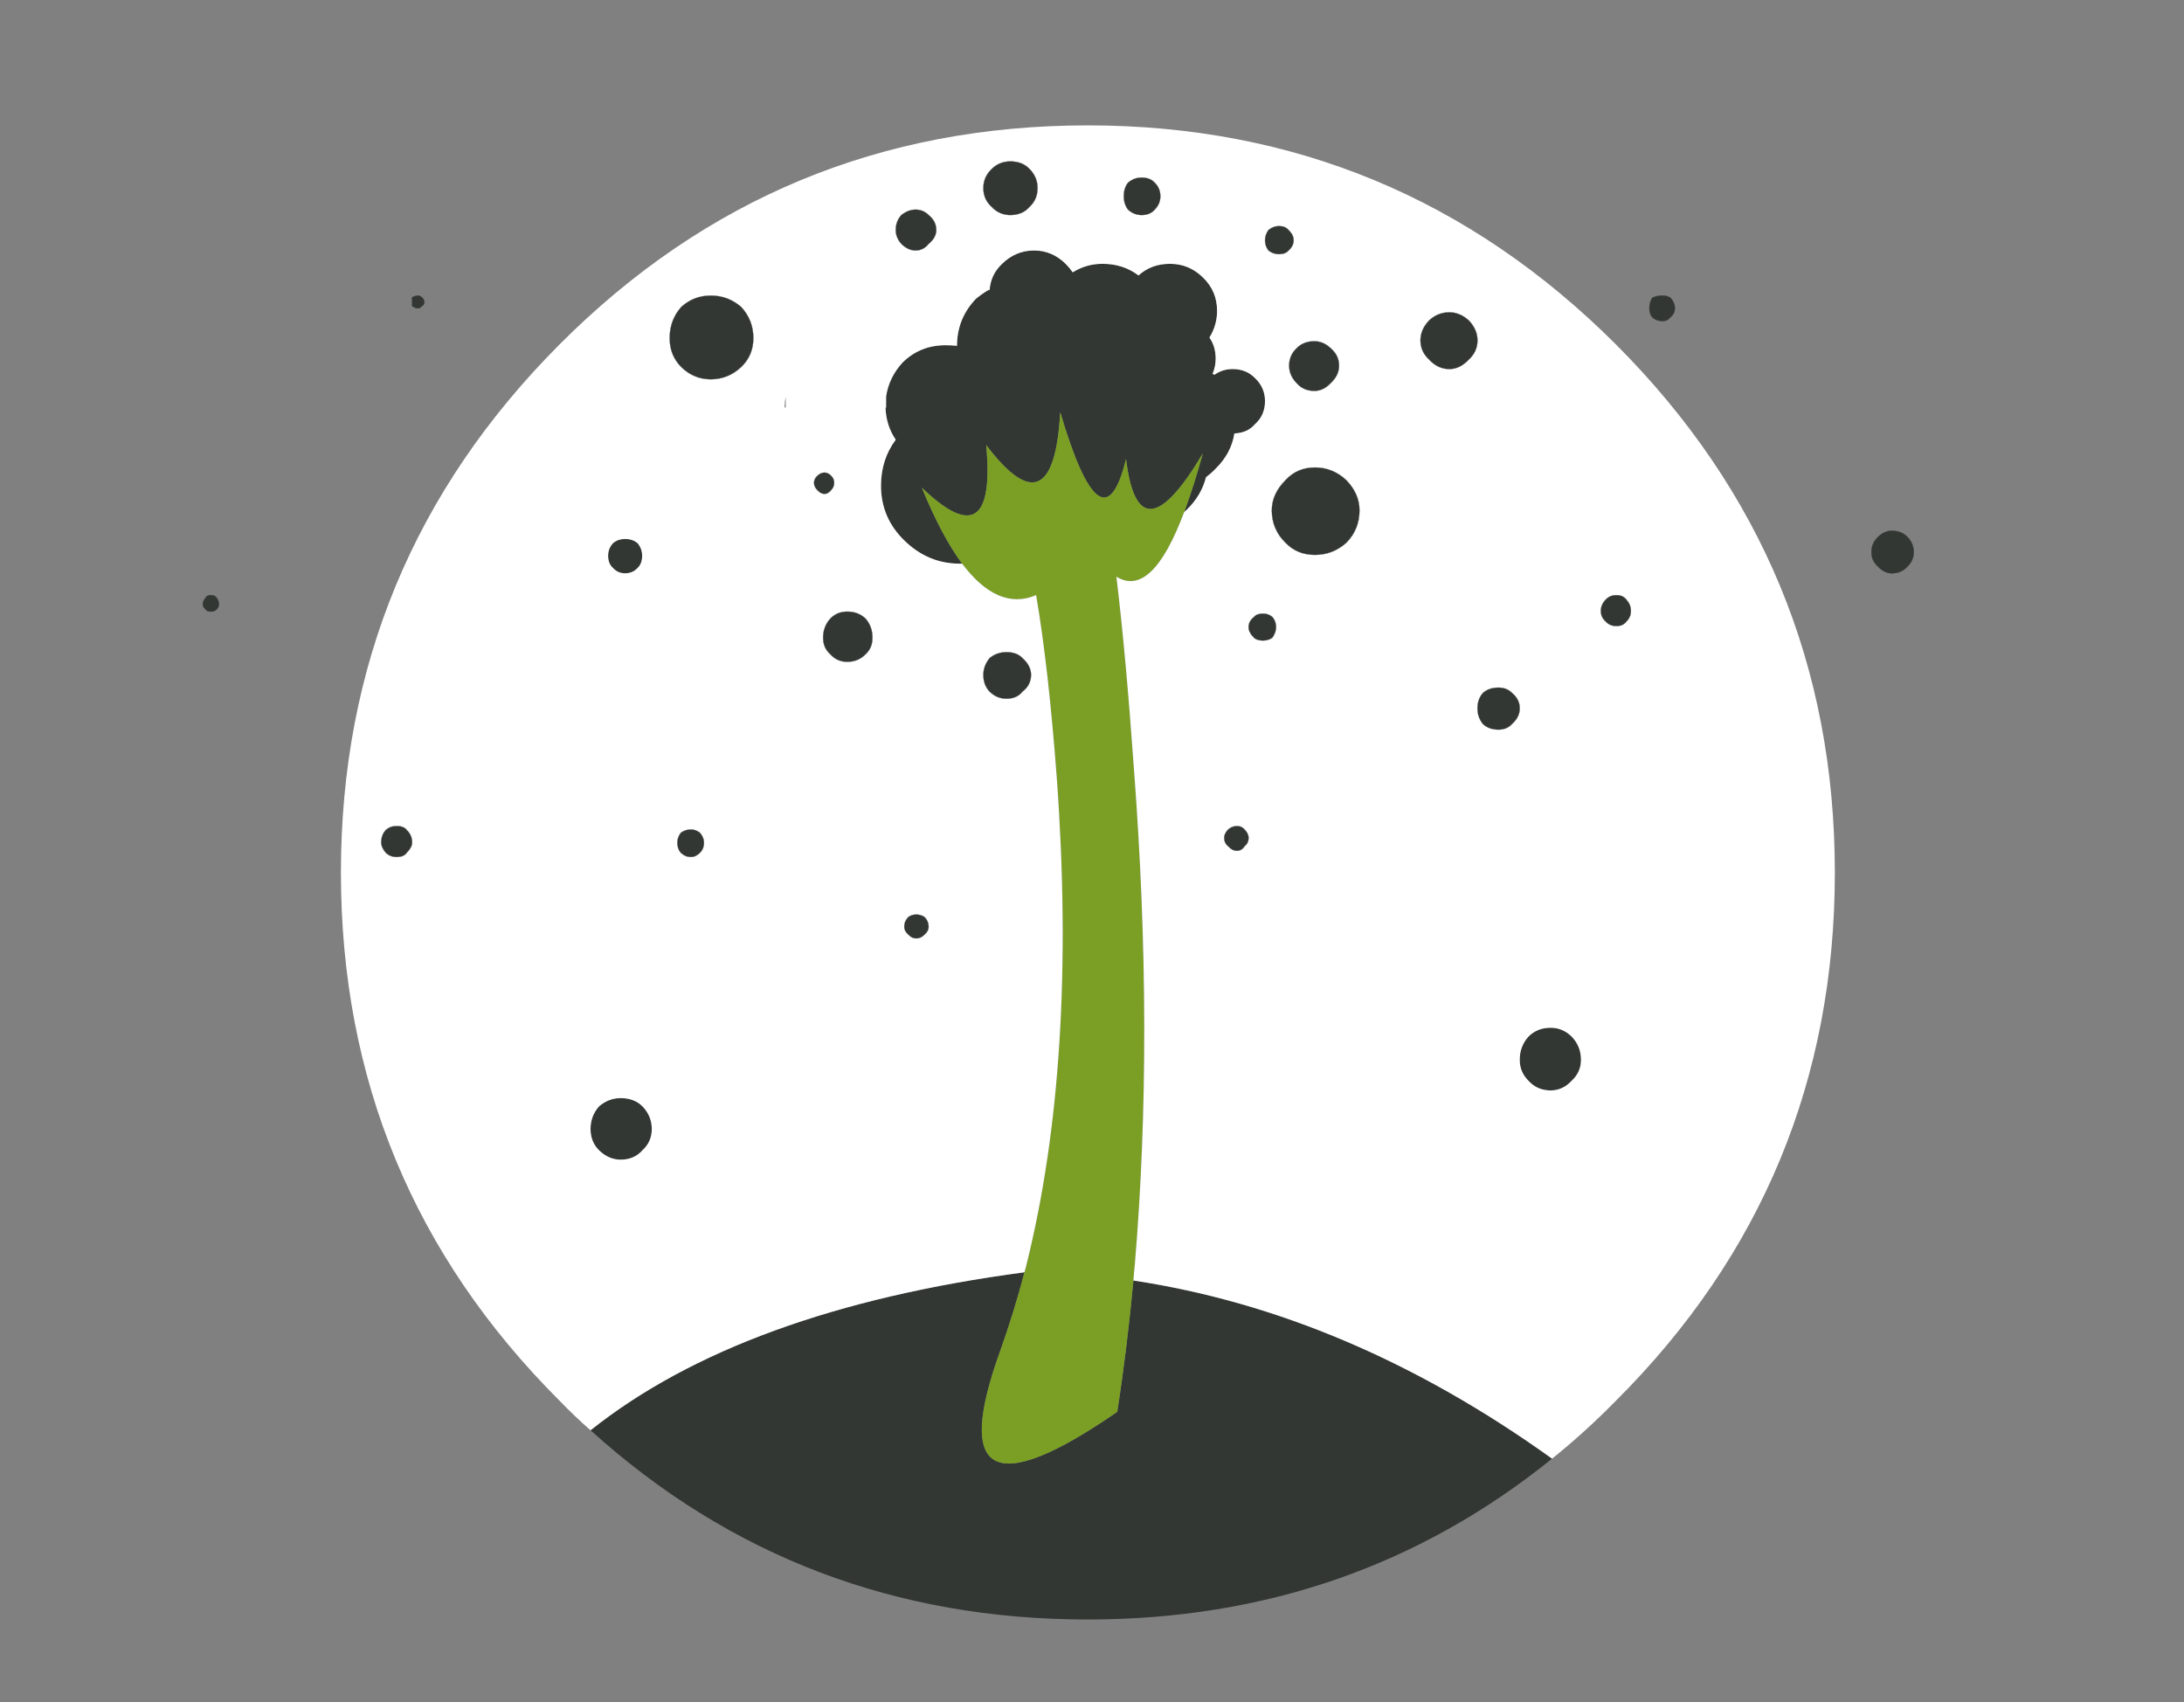 
<svg xmlns="http://www.w3.org/2000/svg" version="1.1" xmlns:xlink="http://www.w3.org/1999/xlink" preserveAspectRatio="none" x="0px" y="0px" width="385px" height="300px" viewBox="0 0 385 300">
<rect x="0" y="0" width="385" height="300" fill="#808080" stroke="none"/>
<defs>
<g id="Layer0_0_FILL">
<path fill="#323734" stroke="none" d="
M 35.75 106.45
Q 35.75 107.05 36.3 107.45 36.45 107.8 37.25 107.8 37.8 107.8 38.15 107.45 38.6 107.05 38.6 106.45 38.6 105.9 38.15 105.3 37.8 104.9 37.25 104.9 36.45 104.9 36.3 105.3 35.75 105.9 35.75 106.45
M 72.65 53.95
Q 73.25 54.35 73.65 54.35 74.1 54.35 74.35 53.95 74.8 53.8 74.8 53.2 74.8 52.75 74.35 52.4 74.1 52.1 73.65 52.1 73.25 52.1 72.65 52.4 72.65 52.75 72.65 53.2 72.65 53.8 72.65 53.95
M 176.3 238.15
Q 178.7 231.45 180.6 224.25 130.8 230.85 104.1 252.1 141 285.45 191.75 285.45 238.5 285.45 273.6 257.1 237.85 231.45 199.8 225.7 198.7 237.6 196.95 248.85 164.3 271.4 176.3 238.15
M 212.05 48.9
Q 209.6 46.5 206.25 46.5 202.95 46.5 200.7 48.55 198 46.5 194.35 46.5 191.5 46.5 189.1 48 188.55 47.2 187.85 46.5 185.45 44.15 182.3 44.15 179.05 44.15 176.65 46.5 174.6 48.45 174.45 51.2
L 174.35 51.05
Q 173.15 51.75 172.05 52.65 168.7 56.15 168.7 60.95 167.8 60.85 166.65 60.85 162.25 60.85 159.15 63.85 156.7 66.5 156.2 69.9
L 156.2 71.85 156.1 71.85
Q 156.2 75 157.9 77.5 155.3 81 155.3 85.6 155.3 91.25 159.4 95.25 163.6 99.35 169.15 99.35 169.4 99.35 169.6 99.35 166 94.5 162.5 85.95 175.7 98.65 173.85 78.45 185.7 94.05 186.9 72.65 194.35 97.8 198.5 80.9 200.7 99 212.05 79.9 210.4 85.85 208.75 90.25 209 90.05 209.25 89.8 211.8 87.3 212.6 84.1 213.55 83.4 214.3 82.6 217.05 79.9 217.6 76.4 219.9 76.3 221.2 74.8 223 73.2 223 70.7 223 68.3 221.2 66.6 219.65 65.05 217.3 65.05 215.5 65.05 214.1 66.05
L 213.75 65.9
Q 214.3 64.6 214.3 63.25 214.3 61.05 213.2 59.5 214.55 57.3 214.55 54.8 214.55 51.3 212.05 48.9
M 109.4 193.55
Q 107.3 193.55 105.6 195 104.1 196.7 104.1 199 104.1 201.25 105.6 202.75 107.3 204.4 109.4 204.4 111.8 204.4 113.25 202.75 114.9 201.25 114.9 199 114.9 196.7 113.25 195 111.8 193.55 109.4 193.55
M 123.4 146.8
Q 122.65 146.2 121.8 146.2 120.8 146.2 120 146.8 119.4 147.65 119.4 148.5 119.4 149.6 120 150.3 120.8 151.05 121.8 151.05 122.65 151.05 123.4 150.3 124.1 149.6 124.1 148.5 124.1 147.65 123.4 146.8
M 146.35 115.3
Q 147.55 116.65 149.35 116.65 151.3 116.65 152.6 115.3 153.8 114.2 153.8 112.4 153.8 110.45 152.6 109.05 151.3 107.8 149.35 107.8 147.55 107.8 146.35 109.05 145.1 110.45 145.1 112.4 145.1 114.2 146.35 115.3
M 69.9 145.6
Q 68.8 145.6 68 146.3 67.2 147.2 67.2 148.5 67.2 149.35 68 150.3 68.8 151.05 69.9 151.05 71.2 151.05 71.7 150.3 72.65 149.35 72.65 148.5 72.65 147.2 71.7 146.3 71.2 145.6 69.9 145.6
M 145.35 83.3
Q 144.65 83.3 144.05 83.9 143.5 84.4 143.5 85.1 143.5 85.8 144.05 86.35 144.65 87.05 145.35 87.05 146 87.05 146.55 86.35 147.05 85.8 147.05 85.1 147.05 84.4 146.55 83.9 146 83.3 145.35 83.3
M 138.35 71.5
Q 138.35 71.7 138.35 71.85
L 138.5 71.85 138.5 69.9
Q 138.35 70.7 138.35 71.5
M 118.05 59.6
Q 118.05 62.65 120.1 64.7 122.3 66.85 125.3 66.85 128.35 66.85 130.65 64.7 132.8 62.65 132.8 59.6 132.8 56.4 130.65 54.1 128.35 52.1 125.3 52.1 122.3 52.1 120.1 54.1 118.05 56.4 118.05 59.6
M 108.05 95.75
Q 107.2 96.7 107.2 97.95 107.2 99.35 108.05 100.1 108.9 101.05 110.2 101.05 111.55 101.05 112.4 100.1 113.2 99.35 113.2 97.95 113.2 96.7 112.4 95.75 111.55 95 110.2 95 108.9 95 108.05 95.75
M 273.35 192.2
Q 275.5 192.2 277.1 190.45 278.7 188.95 278.7 186.8 278.7 184.45 277.1 182.75 275.5 181.15 273.35 181.15 270.95 181.15 269.4 182.75 267.9 184.45 267.9 186.8 267.9 188.95 269.4 190.45 270.95 192.2 273.35 192.2
M 266.55 122.15
Q 265.65 121.2 264.15 121.2 262.45 121.2 261.4 122.15 260.45 123.25 260.45 124.85 260.45 126.4 261.4 127.6 262.45 128.6 264.15 128.6 265.65 128.6 266.55 127.6 267.9 126.4 267.9 124.85 267.9 123.25 266.55 122.15
M 287.5 107.7
Q 287.5 106.6 286.75 105.75 286.15 104.9 284.95 104.9 283.75 104.9 283 105.75 282.2 106.6 282.2 107.7 282.2 108.75 283 109.5 283.75 110.35 284.95 110.35 286.15 110.35 286.75 109.5 287.5 108.75 287.5 107.7
M 163 164.7
Q 163.7 164.1 163.7 163.35 163.7 162.4 163 161.65 162.35 161.2 161.55 161.2 160.7 161.2 160.1 161.65 159.4 162.4 159.4 163.35 159.4 164.1 160.1 164.7 160.7 165.4 161.55 165.4 162.35 165.4 163 164.7
M 180.25 121.9
Q 181.75 120.75 181.75 118.95 181.75 117.35 180.25 116 179.25 114.95 177.45 114.95 175.7 114.95 174.45 116 173.35 117.35 173.35 118.95 173.35 120.75 174.45 121.9 175.7 123.15 177.45 123.15 179.25 123.15 180.25 121.9
M 218.05 145.6
Q 217.2 145.6 216.5 146.2 215.8 146.95 215.8 147.65 215.8 148.6 216.5 149.15 217.2 149.95 218.05 149.95 218.9 149.95 219.4 149.15 220.1 148.6 220.1 147.65 220.1 146.95 219.4 146.2 218.9 145.6 218.05 145.6
M 224.95 110.55
Q 224.95 109.5 224.3 108.75 223.6 108.15 222.65 108.15 221.55 108.15 221.05 108.75 220.1 109.5 220.1 110.55 220.1 111.45 221.05 112.4 221.55 112.9 222.65 112.9 223.6 112.9 224.3 112.4 224.95 111.45 224.95 110.55
M 237.35 95.65
Q 239.65 93.3 239.65 89.95 239.65 87.05 237.35 84.65 234.95 82.4 231.8 82.4 228.65 82.4 226.6 84.65 224.2 87.05 224.2 89.95 224.2 93.3 226.6 95.65 228.65 97.8 231.8 97.8 234.95 97.8 237.35 95.65
M 228.55 61.4
Q 227.25 62.65 227.25 64.45 227.25 66.15 228.55 67.5 229.75 68.9 231.7 68.9 233.3 68.9 234.6 67.5 236.05 66.15 236.05 64.45 236.05 62.65 234.6 61.4 233.3 60.15 231.7 60.15 229.75 60.15 228.55 61.4
M 181.5 29.8
Q 180.25 28.45 178.1 28.45 176.15 28.45 174.8 29.8 173.35 31.2 173.35 33.15 173.35 35.15 174.8 36.45 176.15 37.9 178.1 37.9 180.25 37.9 181.5 36.45 182.9 35.15 182.9 33.15 182.9 31.2 181.5 29.8
M 165.05 40.55
Q 165.05 39 163.7 37.9 162.75 36.95 161.4 36.95 160.1 36.95 158.9 37.9 157.9 39 157.9 40.55 157.9 41.85 158.9 43 160.1 44.15 161.4 44.15 162.75 44.15 163.7 43 165.05 41.85 165.05 40.55
M 225.45 44.8
Q 226.6 44.8 227.15 44.15 228.05 43.35 228.05 42.35 228.05 41.4 227.15 40.55 226.6 39.85 225.45 39.85 224.45 39.85 223.6 40.55 223 41.4 223 42.35 223 43.35 223.6 44.15 224.45 44.8 225.45 44.8
M 203.55 36.95
Q 204.55 35.95 204.55 34.6 204.55 33.15 203.55 32.2 202.75 31.3 201.25 31.3 199.9 31.3 198.85 32.2 198.1 33.15 198.1 34.6 198.1 35.95 198.85 36.95 199.9 37.9 201.25 37.9 202.75 37.9 203.55 36.95
M 255.5 65.05
Q 257.35 65.05 258.95 63.35 260.45 61.95 260.45 60 260.45 58.1 258.95 56.5 257.35 55.05 255.5 55.05 253.45 55.05 251.9 56.5 250.4 58.1 250.4 60 250.4 61.95 251.9 63.35 253.45 65.05 255.5 65.05
M 291.25 55.9
Q 291.95 56.6 293.15 56.6 293.9 56.6 294.5 55.9 295.25 55.25 295.25 54.35 295.25 53.35 294.5 52.5 293.9 52.1 293.15 52.1 291.95 52.1 291.25 52.5 290.75 53.35 290.75 54.35 290.75 55.25 291.25 55.9
M 331.05 94.65
Q 329.9 95.75 329.9 97.3 329.9 98.85 331.05 99.85 332.15 101.05 333.5 101.05 335.2 101.05 336.25 99.85 337.35 98.85 337.35 97.3 337.35 95.75 336.25 94.65 335.2 93.55 333.5 93.55 332.15 93.55 331.05 94.65 Z"/>

<path fill="#7B9F25" stroke="none" d="
M 198.5 80.9
Q 194.35 97.8 186.9 72.65 185.7 94.05 173.85 78.45 175.7 98.65 162.5 85.95 166 94.5 169.6 99.35 175.95 107.75 182.65 104.9 184.85 117.8 186.3 137.25 189.9 186.95 180.95 222.9 180.8 223.55 180.6 224.25 178.7 231.45 176.3 238.15 164.3 271.4 196.95 248.85 198.7 237.6 199.8 225.7 199.9 224.3 200.05 222.9 203.45 182.4 199.9 135.6 198.45 115.2 196.8 101.65 203.05 105.5 208.75 90.25 210.4 85.85 212.05 79.9 200.7 99 198.5 80.9 Z"/>

<path fill="#FFFFFF" stroke="none" d="
M 206.25 46.5
Q 209.6 46.5 212.05 48.9 214.55 51.3 214.55 54.8 214.55 57.3 213.2 59.5 214.3 61.05 214.3 63.25 214.3 64.6 213.75 65.9
L 214.1 66.05
Q 215.5 65.05 217.3 65.05 219.65 65.05 221.2 66.6 223 68.3 223 70.7 223 73.2 221.2 74.8 219.9 76.3 217.6 76.4 217.05 79.9 214.3 82.6 213.55 83.4 212.6 84.1 211.8 87.3 209.25 89.8 209 90.05 208.75 90.25 203.05 105.5 196.8 101.65 198.45 115.2 199.9 135.6 203.45 182.4 200.05 222.9 199.9 224.3 199.8 225.7 237.85 231.45 273.6 257.1 279.4 252.45 284.85 246.9 323.45 208.4 323.45 153.8 323.45 99.35 284.85 60.7 246.2 22.1 191.75 22.1 137.15 22.1 98.65 60.7 60.1 99.35 60.1 153.8 60.1 208.4 98.65 246.9 101.25 249.6 104.1 252.1 130.8 230.85 180.6 224.25 180.8 223.55 180.95 222.9 189.9 186.95 186.3 137.25 184.85 117.8 182.65 104.9 175.95 107.75 169.6 99.35 169.4 99.35 169.15 99.35 163.6 99.35 159.4 95.25 155.3 91.25 155.3 85.6 155.3 81 157.9 77.5 156.2 75 156.1 71.85
L 156.2 71.85 156.2 69.9
Q 156.7 66.5 159.15 63.85 162.25 60.85 166.65 60.85 167.8 60.85 168.7 60.95 168.7 56.15 172.05 52.65 173.15 51.75 174.35 51.05
L 174.45 51.2
Q 174.6 48.45 176.65 46.5 179.05 44.15 182.3 44.15 185.45 44.15 187.85 46.5 188.55 47.2 189.1 48 191.5 46.5 194.35 46.5 198 46.5 200.7 48.55 202.95 46.5 206.25 46.5
M 258.95 63.35
Q 257.35 65.05 255.5 65.05 253.45 65.05 251.9 63.35 250.4 61.95 250.4 60 250.4 58.1 251.9 56.5 253.45 55.05 255.5 55.05 257.35 55.05 258.95 56.5 260.45 58.1 260.45 60 260.45 61.95 258.95 63.35
M 204.55 34.6
Q 204.55 35.95 203.55 36.95 202.75 37.9 201.25 37.9 199.9 37.9 198.85 36.95 198.1 35.95 198.1 34.6 198.1 33.15 198.85 32.2 199.9 31.3 201.25 31.3 202.75 31.3 203.55 32.2 204.55 33.15 204.55 34.6
M 227.15 44.15
Q 226.6 44.8 225.45 44.8 224.45 44.8 223.6 44.15 223 43.35 223 42.35 223 41.4 223.6 40.55 224.45 39.85 225.45 39.85 226.6 39.85 227.15 40.55 228.05 41.4 228.05 42.35 228.05 43.35 227.15 44.15
M 163.7 37.9
Q 165.05 39 165.05 40.55 165.05 41.85 163.7 43 162.75 44.15 161.4 44.15 160.1 44.15 158.9 43 157.9 41.85 157.9 40.55 157.9 39 158.9 37.9 160.1 36.95 161.4 36.95 162.75 36.95 163.7 37.9
M 178.1 28.45
Q 180.25 28.45 181.5 29.8 182.9 31.2 182.9 33.15 182.9 35.15 181.5 36.45 180.25 37.9 178.1 37.9 176.15 37.9 174.8 36.45 173.35 35.15 173.35 33.15 173.35 31.2 174.8 29.8 176.15 28.45 178.1 28.45
M 227.25 64.45
Q 227.25 62.65 228.55 61.4 229.75 60.15 231.7 60.15 233.3 60.15 234.6 61.4 236.05 62.65 236.05 64.45 236.05 66.15 234.6 67.5 233.3 68.9 231.7 68.9 229.75 68.9 228.55 67.5 227.25 66.15 227.25 64.45
M 239.65 89.95
Q 239.65 93.3 237.35 95.65 234.95 97.8 231.8 97.8 228.65 97.8 226.6 95.65 224.2 93.3 224.2 89.95 224.2 87.05 226.6 84.65 228.65 82.4 231.8 82.4 234.95 82.4 237.35 84.65 239.65 87.05 239.65 89.95
M 224.3 108.75
Q 224.95 109.5 224.95 110.55 224.95 111.45 224.3 112.4 223.6 112.9 222.65 112.9 221.55 112.9 221.05 112.4 220.1 111.45 220.1 110.55 220.1 109.5 221.05 108.75 221.55 108.15 222.65 108.15 223.6 108.15 224.3 108.75
M 216.5 146.2
Q 217.2 145.6 218.05 145.6 218.9 145.6 219.4 146.2 220.1 146.95 220.1 147.65 220.1 148.6 219.4 149.15 218.9 149.95 218.05 149.95 217.2 149.95 216.5 149.15 215.8 148.6 215.8 147.65 215.8 146.95 216.5 146.2
M 181.75 118.95
Q 181.75 120.75 180.25 121.9 179.25 123.15 177.45 123.15 175.7 123.15 174.45 121.9 173.35 120.75 173.35 118.95 173.35 117.35 174.45 116 175.7 114.95 177.45 114.95 179.25 114.95 180.25 116 181.75 117.35 181.75 118.95
M 163.7 163.35
Q 163.7 164.1 163 164.7 162.35 165.4 161.55 165.4 160.7 165.4 160.1 164.7 159.4 164.1 159.4 163.35 159.4 162.4 160.1 161.65 160.7 161.2 161.55 161.2 162.35 161.2 163 161.65 163.7 162.4 163.7 163.35
M 286.75 105.75
Q 287.5 106.6 287.5 107.7 287.5 108.75 286.75 109.5 286.15 110.35 284.95 110.35 283.75 110.35 283 109.5 282.2 108.75 282.2 107.7 282.2 106.6 283 105.75 283.75 104.9 284.95 104.9 286.15 104.9 286.75 105.75
M 264.15 121.2
Q 265.65 121.2 266.55 122.15 267.9 123.25 267.9 124.85 267.9 126.4 266.55 127.6 265.65 128.6 264.15 128.6 262.45 128.6 261.4 127.6 260.45 126.4 260.45 124.85 260.45 123.25 261.4 122.15 262.45 121.2 264.15 121.2
M 277.1 190.45
Q 275.5 192.2 273.35 192.2 270.95 192.2 269.4 190.45 267.9 188.95 267.9 186.8 267.9 184.45 269.4 182.75 270.95 181.15 273.35 181.15 275.5 181.15 277.1 182.75 278.7 184.45 278.7 186.8 278.7 188.95 277.1 190.45
M 107.2 97.95
Q 107.2 96.7 108.05 95.75 108.9 95 110.2 95 111.55 95 112.4 95.75 113.2 96.7 113.2 97.95 113.2 99.35 112.4 100.1 111.55 101.05 110.2 101.05 108.9 101.05 108.05 100.1 107.2 99.35 107.2 97.95
M 120.1 64.7
Q 118.05 62.65 118.05 59.6 118.05 56.4 120.1 54.1 122.3 52.1 125.3 52.1 128.35 52.1 130.65 54.1 132.8 56.4 132.8 59.6 132.8 62.65 130.65 64.7 128.35 66.85 125.3 66.85 122.3 66.85 120.1 64.7
M 138.35 71.85
Q 138.35 71.7 138.35 71.5 138.35 70.7 138.5 69.9
L 138.5 71.85 138.35 71.85
M 144.05 83.9
Q 144.65 83.3 145.35 83.3 146 83.3 146.55 83.9 147.05 84.4 147.05 85.1 147.05 85.8 146.55 86.35 146 87.05 145.35 87.05 144.65 87.05 144.05 86.35 143.5 85.8 143.5 85.1 143.5 84.4 144.05 83.9
M 68 146.3
Q 68.8 145.6 69.9 145.6 71.2 145.6 71.7 146.3 72.65 147.2 72.65 148.5 72.65 149.35 71.7 150.3 71.2 151.05 69.9 151.05 68.8 151.05 68 150.3 67.2 149.35 67.2 148.5 67.2 147.2 68 146.3
M 149.35 116.65
Q 147.55 116.65 146.35 115.3 145.1 114.2 145.1 112.4 145.1 110.45 146.35 109.05 147.55 107.8 149.35 107.8 151.3 107.8 152.6 109.05 153.8 110.45 153.8 112.4 153.8 114.2 152.6 115.3 151.3 116.65 149.35 116.65
M 121.8 146.2
Q 122.65 146.2 123.4 146.8 124.1 147.65 124.1 148.5 124.1 149.6 123.4 150.3 122.65 151.05 121.8 151.05 120.8 151.05 120 150.3 119.4 149.6 119.4 148.5 119.4 147.65 120 146.8 120.8 146.2 121.8 146.2
M 105.6 195
Q 107.3 193.55 109.4 193.55 111.8 193.55 113.25 195 114.9 196.7 114.9 199 114.9 201.25 113.25 202.75 111.8 204.4 109.4 204.4 107.3 204.4 105.6 202.75 104.1 201.25 104.1 199 104.1 196.7 105.6 195 Z"/>
</g>

<path id="Layer0_0_1_STROKES" stroke="#000000" stroke-opacity="0" stroke-width="0.05" stroke-linejoin="round" stroke-linecap="round" fill="none" d="
M 199.8 225.7
Q 237.85 231.45 273.6 257.1 279.4 252.45 284.85 246.9 323.45 208.4 323.45 153.8 323.45 99.35 284.85 60.7 246.2 22.1 191.75 22.1 137.15 22.1 98.65 60.7 60.1 99.35 60.1 153.8 60.1 208.4 98.65 246.9 101.25 249.6 104.1 252.1 130.8 230.85 180.6 224.25
M 273.6 257.1
Q 238.5 285.45 191.75 285.45 141 285.45 104.1 252.1"/>

<path id="Layer0_0_2_STROKES" stroke="#323734" stroke-width="0.05" stroke-linejoin="round" stroke-linecap="round" fill="none" d="
M 337.35 97.3
Q 337.35 98.85 336.25 99.85 335.2 101.05 333.5 101.05 332.15 101.05 331.05 99.85 329.9 98.85 329.9 97.3 329.9 95.75 331.05 94.65 332.15 93.55 333.5 93.55 335.2 93.55 336.25 94.65 337.35 95.75 337.35 97.3 Z
M 260.45 60
Q 260.45 61.95 258.95 63.35 257.35 65.05 255.5 65.05 253.45 65.05 251.9 63.35 250.4 61.95 250.4 60 250.4 58.1 251.9 56.5 253.45 55.05 255.5 55.05 257.35 55.05 258.95 56.5 260.45 58.1 260.45 60 Z
M 295.25 54.35
Q 295.25 55.25 294.5 55.9 293.9 56.6 293.15 56.6 291.95 56.6 291.25 55.9 290.75 55.25 290.75 54.35 290.75 53.35 291.25 52.5 291.95 52.1 293.15 52.1 293.9 52.1 294.5 52.5 295.25 53.35 295.25 54.35 Z
M 204.55 34.6
Q 204.55 35.95 203.55 36.95 202.75 37.9 201.25 37.9 199.9 37.9 198.85 36.95 198.1 35.95 198.1 34.6 198.1 33.15 198.85 32.2 199.9 31.3 201.25 31.3 202.75 31.3 203.55 32.2 204.55 33.15 204.55 34.6 Z
M 228.05 42.35
Q 228.05 43.35 227.15 44.15 226.6 44.8 225.45 44.8 224.45 44.8 223.6 44.15 223 43.35 223 42.35 223 41.4 223.6 40.55 224.45 39.85 225.45 39.85 226.6 39.85 227.15 40.55 228.05 41.4 228.05 42.35 Z
M 165.05 40.55
Q 165.05 41.85 163.7 43 162.75 44.15 161.4 44.15 160.1 44.15 158.9 43 157.9 41.85 157.9 40.55 157.9 39 158.9 37.9 160.1 36.95 161.4 36.95 162.75 36.95 163.7 37.9 165.05 39 165.05 40.55 Z
M 182.9 33.15
Q 182.9 35.15 181.5 36.45 180.25 37.9 178.1 37.9 176.15 37.9 174.8 36.45 173.35 35.15 173.35 33.15 173.35 31.2 174.8 29.8 176.15 28.45 178.1 28.45 180.25 28.45 181.5 29.8 182.9 31.2 182.9 33.15 Z
M 236.05 64.45
Q 236.05 66.15 234.6 67.5 233.3 68.9 231.7 68.9 229.75 68.9 228.55 67.5 227.25 66.15 227.25 64.45 227.25 62.65 228.55 61.4 229.75 60.15 231.7 60.15 233.3 60.15 234.6 61.4 236.05 62.65 236.05 64.45 Z
M 239.65 89.95
Q 239.65 93.3 237.35 95.65 234.95 97.8 231.8 97.8 228.65 97.8 226.6 95.65 224.2 93.3 224.2 89.95 224.2 87.05 226.6 84.65 228.65 82.4 231.8 82.4 234.95 82.4 237.35 84.65 239.65 87.05 239.65 89.95 Z
M 224.95 110.55
Q 224.95 111.45 224.3 112.4 223.6 112.9 222.65 112.9 221.55 112.9 221.05 112.4 220.1 111.45 220.1 110.55 220.1 109.5 221.05 108.75 221.55 108.15 222.65 108.15 223.6 108.15 224.3 108.75 224.95 109.5 224.95 110.55 Z
M 220.1 147.65
Q 220.1 148.6 219.4 149.15 218.9 149.95 218.05 149.95 217.2 149.95 216.5 149.15 215.8 148.6 215.8 147.65 215.8 146.95 216.5 146.2 217.2 145.6 218.05 145.6 218.9 145.6 219.4 146.2 220.1 146.95 220.1 147.65 Z
M 181.75 118.95
Q 181.75 120.75 180.25 121.9 179.25 123.15 177.45 123.15 175.7 123.15 174.45 121.9 173.35 120.75 173.35 118.95 173.35 117.35 174.45 116 175.7 114.95 177.45 114.95 179.25 114.95 180.25 116 181.75 117.35 181.75 118.95 Z
M 163.7 163.35
Q 163.7 164.1 163 164.7 162.35 165.4 161.55 165.4 160.7 165.4 160.1 164.7 159.4 164.1 159.4 163.35 159.4 162.4 160.1 161.65 160.7 161.2 161.55 161.2 162.35 161.2 163 161.65 163.7 162.4 163.7 163.35 Z
M 287.5 107.7
Q 287.5 108.75 286.75 109.5 286.15 110.35 284.95 110.35 283.75 110.35 283 109.5 282.2 108.75 282.2 107.7 282.2 106.6 283 105.75 283.75 104.9 284.95 104.9 286.15 104.9 286.75 105.75 287.5 106.6 287.5 107.7 Z
M 267.9 124.85
Q 267.9 126.4 266.55 127.6 265.65 128.6 264.15 128.6 262.45 128.6 261.4 127.6 260.45 126.4 260.45 124.85 260.45 123.25 261.4 122.15 262.45 121.2 264.15 121.2 265.65 121.2 266.55 122.15 267.9 123.25 267.9 124.85 Z
M 132.8 59.6
Q 132.8 62.65 130.65 64.7 128.35 66.85 125.3 66.85 122.3 66.85 120.1 64.7 118.05 62.65 118.05 59.6 118.05 56.4 120.1 54.1 122.3 52.1 125.3 52.1 128.35 52.1 130.65 54.1 132.8 56.4 132.8 59.6 Z
M 147.05 85.1
Q 147.05 85.8 146.55 86.35 146 87.05 145.35 87.05 144.65 87.05 144.05 86.35 143.5 85.8 143.5 85.1 143.5 84.4 144.05 83.9 144.65 83.3 145.35 83.3 146 83.3 146.55 83.9 147.05 84.4 147.05 85.1 Z
M 74.8 53.2
Q 74.8 53.8 74.35 53.95 74.1 54.35 73.65 54.35 73.25 54.35 72.65 53.95 72.65 53.8 72.65 53.2 72.65 52.75 72.65 52.4 73.25 52.1 73.65 52.1 74.1 52.1 74.35 52.4 74.8 52.75 74.8 53.2 Z
M 72.65 148.5
Q 72.65 149.35 71.7 150.3 71.2 151.05 69.9 151.05 68.8 151.05 68 150.3 67.2 149.35 67.2 148.5 67.2 147.2 68 146.3 68.8 145.6 69.9 145.6 71.2 145.6 71.7 146.3 72.65 147.2 72.65 148.5 Z
M 38.6 106.45
Q 38.6 107.05 38.15 107.45 37.8 107.8 37.25 107.8 36.45 107.8 36.3 107.45 35.75 107.05 35.75 106.45 35.75 105.9 36.3 105.3 36.45 104.9 37.25 104.9 37.8 104.9 38.15 105.3 38.6 105.9 38.6 106.45 Z
M 153.8 112.4
Q 153.8 114.2 152.6 115.3 151.3 116.65 149.35 116.65 147.55 116.65 146.35 115.3 145.1 114.2 145.1 112.4 145.1 110.45 146.35 109.05 147.55 107.8 149.35 107.8 151.3 107.8 152.6 109.05 153.8 110.45 153.8 112.4 Z
M 124.1 148.5
Q 124.1 149.6 123.4 150.3 122.65 151.05 121.8 151.05 120.8 151.05 120 150.3 119.4 149.6 119.4 148.5 119.4 147.65 120 146.8 120.8 146.2 121.8 146.2 122.65 146.2 123.4 146.8 124.1 147.65 124.1 148.5 Z"/>

<path id="Layer0_0_3_STROKES" stroke="#323734" stroke-opacity="0" stroke-width="0.05" stroke-linejoin="round" stroke-linecap="round" fill="none" d="
M 208.75 90.25
Q 203.05 105.5 196.8 101.65 198.45 115.2 199.9 135.6 203.45 182.4 200.05 222.9 199.9 224.3 199.8 225.7
M 180.6 224.25
Q 180.8 223.55 180.95 222.9 189.9 186.95 186.3 137.25 184.85 117.8 182.65 104.9 175.95 107.75 169.6 99.35 166 94.5 162.5 85.95 175.7 98.65 173.85 78.45 185.7 94.05 186.9 72.65 194.35 97.8 198.5 80.9 200.7 99 212.05 79.9 210.4 85.85 208.75 90.25
M 278.7 186.8
Q 278.7 188.95 277.1 190.45 275.5 192.2 273.35 192.2 270.95 192.2 269.4 190.45 267.9 188.95 267.9 186.8 267.9 184.45 269.4 182.75 270.95 181.15 273.35 181.15 275.5 181.15 277.1 182.75 278.7 184.45 278.7 186.8 Z
M 113.2 97.95
Q 113.2 99.35 112.4 100.1 111.55 101.05 110.2 101.05 108.9 101.05 108.05 100.1 107.2 99.35 107.2 97.95 107.2 96.7 108.05 95.75 108.9 95 110.2 95 111.55 95 112.4 95.75 113.2 96.7 113.2 97.95 Z
M 114.9 199
Q 114.9 201.25 113.25 202.75 111.8 204.4 109.4 204.4 107.3 204.4 105.6 202.75 104.1 201.25 104.1 199 104.1 196.7 105.6 195 107.3 193.55 109.4 193.55 111.8 193.55 113.25 195 114.9 196.7 114.9 199 Z
M 199.8 225.7
Q 198.7 237.6 196.95 248.85 164.3 271.4 176.3 238.15 178.7 231.45 180.6 224.25"/>
</defs>

<g transform="matrix( 1, 0, 0, 1, 0,0) ">
<use xlink:href="#Layer0_0_FILL"/>

<use xlink:href="#Layer0_0_1_STROKES"/>

<use xlink:href="#Layer0_0_2_STROKES"/>

<use xlink:href="#Layer0_0_3_STROKES"/>
</g>
</svg>
